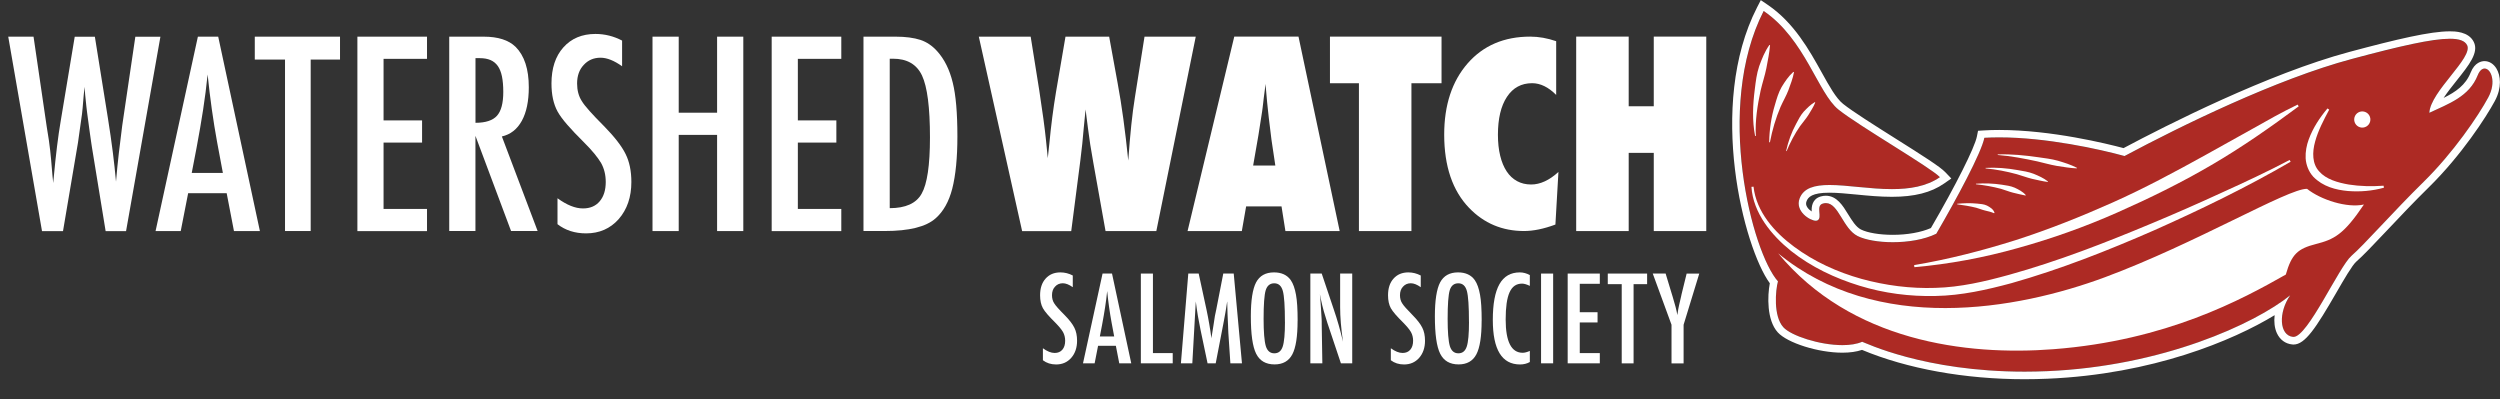 <svg viewBox="0 0 552.33 88.19" xmlns="http://www.w3.org/2000/svg" id="Layer_1"><rect x="0" y="0" width="552.33" height="88.19" fill="#333333" stroke="none"/><defs><style>.cls-1{fill:#ad2a24;}.cls-1,.cls-2{stroke-width:0px;}.cls-2{fill:#fff;}</style></defs><path d="m1.82,8.1h5.59l2.92,19.94.47,2.95c.22,1.6.39,3.05.5,4.37l.31,3.65c.02.09.04.26.06.5.02.24.05.55.08.92l.14-1.39c.22-2.43.46-4.66.71-6.7.25-2.04.52-3.92.82-5.65l3.09-18.58h4.45l2.89,18.05c.43,2.67.78,5.15,1.07,7.43s.52,4.46.71,6.54c.19-2.19.39-4.3.63-6.34.23-2.04.48-4.04.74-6.01l.42-2.86,2.48-16.8h5.54l-7.59,42.95h-4.51l-3.03-18.55c-.02-.07-.06-.38-.14-.92-.07-.54-.18-1.31-.33-2.31l-.58-4.29c-.04-.33-.1-.83-.18-1.5-.08-.67-.17-1.51-.26-2.53l-.14-1.78c-.04.43-.07.8-.11,1.11-.04.32-.07.58-.08.78-.09,1.22-.17,2.17-.24,2.85-.07.68-.11,1.09-.13,1.24l-.58,4.12c-.13.95-.23,1.69-.31,2.22-.07.54-.13.87-.17,1l-3.14,18.55h-4.64L1.82,8.1Z" class="cls-2"></path><path d="m43.7,8.1h4.51l9.21,42.95h-5.73l-1.61-8.37h-8.51l-1.64,8.37h-5.56l9.35-42.95Zm5.54,30.1l-1.28-6.84c-.85-4.65-1.55-9.62-2.09-14.91-.26,2.58-.59,5.19-1,7.83-.41,2.64-.89,5.45-1.45,8.42l-1.06,5.51h6.87Z" class="cls-2"></path><path d="m56.29,8.1h18.83v5.06h-6.48v37.88h-5.67V13.16h-6.68v-5.06Z" class="cls-2"></path><path d="m78.96,8.1h15.38v4.9h-9.6v13.6h8.51v4.9h-8.51v14.66h9.6v4.9h-15.38V8.1Z" class="cls-2"></path><path d="m99.25,8.1h7.62c3.15,0,5.5.75,7.04,2.25,1.95,1.95,2.92,4.92,2.92,8.93,0,3.08-.52,5.55-1.54,7.41-1.03,1.87-2.5,3.02-4.41,3.46l7.9,20.89h-5.87l-7.87-21.03v21.03h-5.79V8.1Zm5.79,19.03c2.24,0,3.83-.52,4.76-1.56.93-1.04,1.39-2.79,1.39-5.26,0-1.33-.1-2.47-.29-3.42-.2-.95-.5-1.71-.92-2.31-.42-.59-.96-1.03-1.61-1.31-.66-.28-1.44-.42-2.35-.42h-.97v14.27Z" class="cls-2"></path><path d="m137.44,8.99v5.65c-1.76-1.26-3.35-1.89-4.76-1.89-1.52,0-2.76.54-3.73,1.61-.96,1.02-1.45,2.38-1.45,4.09,0,1.5.34,2.79,1.03,3.87.35.58.93,1.32,1.74,2.22.81.91,1.85,2,3.13,3.28,2.35,2.39,3.96,4.46,4.81,6.2.85,1.69,1.28,3.76,1.28,6.2,0,3.32-.94,6.06-2.81,8.2-1.87,2.1-4.27,3.14-7.2,3.14-2.47,0-4.57-.68-6.31-2.03v-5.73c2.06,1.5,3.93,2.25,5.62,2.25,1.58,0,2.81-.52,3.7-1.57.89-1.05,1.34-2.47,1.34-4.27,0-1.56-.34-2.96-1.03-4.2-.35-.59-.84-1.27-1.47-2.05-.63-.77-1.42-1.63-2.37-2.57-1.46-1.45-2.68-2.73-3.64-3.84-.97-1.11-1.68-2.09-2.14-2.92-.89-1.63-1.34-3.69-1.34-6.17,0-3.36.87-6.02,2.62-7.98,1.76-1.98,4.13-2.98,7.09-2.98,2.06,0,4.03.49,5.9,1.47Z" class="cls-2"></path><path d="m144.16,8.1h5.79v16.8h8.48V8.1h5.79v42.95h-5.79v-21.25h-8.48v21.25h-5.79V8.1Z" class="cls-2"></path><path d="m170.49,8.1h15.38v4.9h-9.6v13.6h8.51v4.9h-8.51v14.66h9.6v4.9h-15.38V8.1Z" class="cls-2"></path><path d="m190.77,8.1h7.12c2.17,0,4,.24,5.48.72,1.37.46,2.6,1.29,3.67,2.48,1.61,1.78,2.76,4.1,3.45,6.95.69,2.76,1.03,6.72,1.03,11.88,0,4.73-.38,8.59-1.14,11.57-.74,2.86-1.97,5.04-3.67,6.53-2.1,1.88-5.85,2.81-11.27,2.81h-4.67V8.1Zm5.79,37.89c3.52,0,5.88-1.07,7.06-3.2,1.22-2.13,1.84-6.28,1.84-12.43,0-6.62-.59-11.17-1.75-13.66-1.17-2.49-3.31-3.73-6.42-3.73h-.72v33.02Z" class="cls-2"></path><path d="m255.48,51.05h-11.23l-2.69-15.05c-.53-2.91-.92-5.43-1.18-7.57-.13-1.06-.24-1.94-.34-2.64-.1-.7-.16-1.24-.2-1.61-.09.76-.23,2.18-.42,4.26-.08,1.06-.18,2.17-.31,3.34-.12,1.17-.26,2.4-.43,3.7l-2.01,15.58h-10.85l-9.57-42.96h11.46l1.89,11.83c.72,4.71,1.23,8.41,1.5,11.1l.39,3.92.36-3.37c.37-3.93.86-7.67,1.45-11.21l2.1-12.27h9.65l1.88,10.32c.9,4.8,1.67,10.49,2.34,17.06.21-2.95.43-5.56.67-7.85s.51-4.35.81-6.2l2.11-13.33h11.32l-8.71,42.96Z" class="cls-2"></path><path d="m295.98,51.05h-11.99l-.86-5.45h-7.82l-.95,5.45h-11.99l10.32-42.96h14.19l9.1,42.96Zm-14.22-14.49l-.75-5.01s-.06-.27-.11-.75c-.04-.41-.23-2.02-.59-4.84-.04-.31-.08-.75-.14-1.29-.05-.55-.13-1.24-.22-2.07l-.36-4.06c-.04.39-.09.82-.15,1.31s-.13,1.01-.21,1.59c-.13,1.15-.22,1.95-.28,2.39-.06.45-.1.71-.11.81l-.81,5.2-1.17,6.73h4.9Z" class="cls-2"></path><path d="m311.83,51.05h-11.6V18.39h-6.4v-10.3h24.65v10.3h-6.65v32.66Z" class="cls-2"></path><path d="m344.31,37.97l-.67,11.64c-2.58.96-4.89,1.43-6.93,1.43-4.8,0-8.85-1.7-12.13-5.1-3.67-3.81-5.51-9.21-5.51-16.2,0-6.54,1.73-11.78,5.18-15.74,3.45-3.94,8.06-5.91,13.83-5.91,1.87,0,3.78.34,5.73,1.01v11.87c-1.72-1.73-3.5-2.59-5.31-2.59-2.38,0-4.23,1-5.56,3.01-1.34,2.02-2,4.82-2,8.39,0,1.73.17,3.27.5,4.63.33,1.36.81,2.51,1.43,3.45.62.94,1.38,1.65,2.29,2.15.91.5,1.95.75,3.12.75,2,0,4.02-.93,6.04-2.78Z" class="cls-2"></path><path d="m376.97,51.05h-11.6v-17.28h-5.54v17.28h-11.6V8.09h11.6v15.39h5.54v-15.39h11.6v42.96Z" class="cls-2"></path><path d="m237.01,60.85v2.6c-.81-.58-1.55-.87-2.2-.87-.7,0-1.28.25-1.72.75-.45.47-.67,1.1-.67,1.89,0,.69.16,1.29.48,1.78.16.27.43.61.8,1.03.37.42.85.92,1.45,1.52,1.09,1.1,1.83,2.06,2.22,2.87.39.78.59,1.73.59,2.86,0,1.53-.43,2.8-1.3,3.79-.86.97-1.97,1.45-3.33,1.45-1.14,0-2.11-.31-2.92-.93v-2.65c.95.69,1.81,1.04,2.59,1.04.73,0,1.3-.24,1.71-.72.41-.48.62-1.14.62-1.97,0-.72-.16-1.36-.48-1.94-.16-.27-.39-.59-.68-.95-.29-.35-.66-.75-1.09-1.19-.68-.67-1.24-1.26-1.68-1.77-.45-.51-.77-.97-.99-1.35-.41-.75-.62-1.7-.62-2.85,0-1.55.4-2.78,1.21-3.68.81-.92,1.9-1.38,3.28-1.38.95,0,1.86.23,2.72.68Z" class="cls-2"></path><path d="m243.6,60.44h2.08l4.25,19.83h-2.65l-.75-3.87h-3.93l-.76,3.87h-2.57l4.32-19.83Zm2.56,13.9l-.59-3.16c-.39-2.15-.72-4.44-.96-6.88-.12,1.19-.27,2.39-.46,3.61-.19,1.22-.41,2.52-.67,3.89l-.49,2.54h3.17Z" class="cls-2"></path><path d="m252.05,60.44h2.67v17.57h4.37v2.26h-7.04v-19.83Z" class="cls-2"></path><path d="m262.54,60.44h2.29l1.75,8.09c.21,1.01.41,2.02.58,3.04.18,1.01.34,2.08.48,3.19.02-.14.03-.26.04-.34,0-.08.02-.14.03-.17l.37-2.27.33-2.16.3-1.43,1.55-7.95h2.31l1.82,19.83h-2.56l-.45-6.73c-.02-.34-.03-.64-.04-.89-.02-.25-.02-.45-.02-.62l-.12-2.66-.06-2.44s0-.06,0-.11c0-.05-.01-.13-.02-.22l-.06.4c-.07.47-.13.88-.19,1.23-.05.35-.1.65-.15.89l-.33,1.81-.13.68-1.67,8.66h-1.8l-1.57-7.48c-.21-.99-.4-1.99-.57-3-.17-1.01-.32-2.08-.46-3.19l-.77,13.67h-2.52l1.63-19.83Z" class="cls-2"></path><path d="m286.68,70.84c0,3.5-.39,5.99-1.17,7.46-.78,1.47-2.08,2.21-3.92,2.21-1.93,0-3.28-.79-4.07-2.37-.78-1.55-1.17-4.31-1.17-8.26,0-3.53.39-6.02,1.16-7.49.78-1.47,2.1-2.21,3.96-2.21,1.66,0,2.89.57,3.7,1.71.53.76.91,1.85,1.16,3.25.24,1.3.36,3.2.36,5.7Zm-2.8.28c0-3.43-.15-5.71-.46-6.83-.31-1.13-.94-1.7-1.89-1.7s-1.58.52-1.9,1.55c-.31,1.05-.46,3.14-.46,6.29,0,2.9.16,4.92.49,6.04.33,1.06.96,1.59,1.88,1.59s1.52-.5,1.85-1.49c.33-.98.5-2.8.5-5.46Z" class="cls-2"></path><path d="m289.52,60.44h2.49l2.66,7.91c.77,2.24,1.45,4.62,2.04,7.15-.22-1.53-.37-2.92-.48-4.16-.1-1.24-.15-2.41-.15-3.5v-7.4h2.67v19.83h-2.5l-2.99-8.93c-.27-.83-.53-1.68-.78-2.55s-.47-1.79-.67-2.75c-.02-.12-.04-.27-.08-.44-.04-.17-.08-.37-.13-.59.03.22.05.41.06.57.02.16.03.29.04.41l.14,2.01.15,2.46c.01.14.02.3.02.5,0,.2,0,.42,0,.67l.14,8.65h-2.65v-19.83Z" class="cls-2"></path><path d="m313.89,60.85v2.6c-.81-.58-1.54-.87-2.2-.87-.7,0-1.27.25-1.72.75-.45.47-.67,1.1-.67,1.89,0,.69.16,1.29.48,1.78.16.27.43.61.8,1.03.37.42.85.92,1.44,1.52,1.09,1.1,1.83,2.06,2.22,2.87.39.78.59,1.73.59,2.86,0,1.53-.43,2.8-1.3,3.79-.86.97-1.97,1.45-3.33,1.45-1.14,0-2.11-.31-2.92-.93v-2.65c.95.69,1.81,1.04,2.59,1.04.73,0,1.3-.24,1.71-.72.41-.48.62-1.14.62-1.97,0-.72-.16-1.36-.48-1.94-.16-.27-.39-.59-.68-.95-.29-.35-.66-.75-1.09-1.19-.68-.67-1.24-1.26-1.68-1.77-.44-.51-.77-.97-.99-1.35-.41-.75-.62-1.7-.62-2.85,0-1.55.4-2.78,1.21-3.68.81-.92,1.91-1.38,3.28-1.38.95,0,1.86.23,2.72.68Z" class="cls-2"></path><path d="m327.34,70.84c0,3.5-.39,5.99-1.17,7.46-.78,1.47-2.08,2.21-3.92,2.21-1.93,0-3.28-.79-4.07-2.37-.78-1.55-1.17-4.31-1.17-8.26,0-3.53.39-6.02,1.16-7.49.78-1.47,2.1-2.21,3.96-2.21,1.66,0,2.89.57,3.7,1.71.53.76.91,1.85,1.16,3.25.24,1.3.36,3.2.36,5.7Zm-2.8.28c0-3.43-.15-5.71-.46-6.83-.31-1.13-.94-1.7-1.89-1.7s-1.59.52-1.9,1.55c-.31,1.05-.46,3.14-.46,6.29,0,2.9.16,4.92.49,6.04.33,1.06.96,1.59,1.88,1.59s1.52-.5,1.85-1.49c.33-.98.5-2.8.5-5.46Z" class="cls-2"></path><path d="m337.99,60.76v2.4c-.69-.33-1.26-.5-1.72-.5-.63,0-1.18.16-1.63.47-.45.31-.83.79-1.13,1.45-.29.65-.51,1.47-.65,2.47-.14,1-.21,2.18-.21,3.54,0,4.9,1.26,7.35,3.76,7.35.44,0,.96-.14,1.58-.41v2.45c-.64.36-1.36.54-2.16.54-4.02,0-6.02-3.28-6.02-9.84,0-3.55.49-6.18,1.47-7.91.98-1.73,2.48-2.59,4.5-2.59.75,0,1.48.2,2.21.59Z" class="cls-2"></path><path d="m340.47,60.44h2.67v19.83h-2.67v-19.83Z" class="cls-2"></path><path d="m346.35,60.44h7.1v2.26h-4.43v6.28h3.93v2.26h-3.93v6.77h4.43v2.26h-7.1v-19.83Z" class="cls-2"></path><path d="m355.21,60.44h8.69v2.34h-2.99v17.5h-2.62v-17.5h-3.08v-2.34Z" class="cls-2"></path><path d="m365.16,60.44h2.83l1.31,4.32c.04.13.08.27.13.42s.09.32.15.5c.49,1.56.82,2.87,1,3.93.15-1.06.28-1.8.39-2.22l.41-1.77.15-.69,1.1-4.48h2.79l-3.46,11.3v8.53h-2.67v-8.53l-4.14-11.3Z" class="cls-2"></path><path d="m389.66,2.43c9.15,6.23,11.97,18.15,16.53,21.79,4.56,3.64,20.34,12.76,22.4,14.92-9.84,6.84-28.23-2.65-31,4.72-1.16,3.08,2.92,5.28,3.89,4.87,1.31-.55-.48-3.26,1.26-3.75,3.35-.95,4.17,5.43,7.67,7.19,3.49,1.76,12.17,2.03,17.38-.51,4.53-7.77,9.98-17.93,10.62-21.2,11.06-.67,24.81,2.32,30.97,4.03,12.44-6.65,33.58-17,50.19-21.44,16.6-4.44,24.14-5.81,25.5-3.05,1.36,2.76-8.12,10.22-8.35,14.93,4.26-2.01,8.8-3.55,10.69-8.3,1.47-3.69,4.91.12,2.34,4.9-2.21,4.1-7.72,12.21-14.32,18.69-6.55,6.42-13.11,13.89-15.9,16.3-2.78,2.41-9.8,18.24-12.89,17.92-3.09-.32-3.28-5.41-.64-9.19-7.84,6.32-28.21,15.68-53.67,16.76-25.28,1.07-40.16-6.29-40.9-6.49-4.82,2.12-15.18-.73-17.41-3.21-2.24-2.47-1.73-8.16-1.19-10.14-5.68-6.34-14.09-38.35-3.16-59.73Z" class="cls-1"></path><path d="m389.66,2.43c9.15,6.23,11.97,18.15,16.53,21.79,4.56,3.64,20.34,12.76,22.4,14.92-2.98,2.07-6.73,2.64-10.6,2.64-4.86,0-9.89-.91-13.79-.91-3.27,0-5.73.64-6.61,2.98-1.06,2.83,2.3,4.92,3.6,4.92.12,0,.21-.02.29-.05,1.31-.55-.48-3.26,1.26-3.75.23-.07.45-.1.66-.1,2.82,0,3.76,5.65,7.01,7.28,1.7.85,4.62,1.36,7.77,1.36,3.33,0,6.93-.56,9.61-1.87,4.53-7.77,9.98-17.93,10.62-21.2,1.08-.06,2.18-.09,3.3-.09,10.37,0,22.11,2.59,27.67,4.12,12.44-6.65,33.58-17,50.19-21.44,10.79-2.89,17.75-4.47,21.68-4.47,2.11,0,3.34.46,3.82,1.43,1.36,2.76-8.12,10.22-8.35,14.93,4.26-2.01,8.8-3.55,10.69-8.3.41-1.03.98-1.48,1.52-1.48,1.4,0,2.66,2.94.81,6.38-2.21,4.1-7.72,12.21-14.32,18.69-6.55,6.42-13.11,13.89-15.9,16.3-2.76,2.39-9.66,17.92-12.8,17.92-.03,0-.06,0-.1,0-3.09-.32-3.28-5.41-.64-9.19-7.84,6.32-28.21,15.68-53.67,16.76-1.72.07-3.38.11-5,.11-22.23,0-35.21-6.41-35.9-6.6-1.18.52-2.7.74-4.35.74-5.07,0-11.37-2.08-13.06-3.95-2.24-2.47-1.73-8.16-1.19-10.14-5.68-6.34-14.09-38.35-3.16-59.73m-.62-2.43l-.86,1.68c-11.06,21.63-2.87,53.13,2.84,60.9-.53,2.8-.7,8.13,1.75,10.84,2.12,2.35,8.93,4.5,14.29,4.5,1.67,0,3.12-.21,4.33-.62,10.01,4.18,22.75,6.48,35.91,6.48,1.67,0,3.38-.04,5.07-.11,23.22-.98,41-8.45,50.18-14.04-.17,1.45-.02,2.84.49,3.96.67,1.46,1.88,2.36,3.4,2.51h.09s.18.02.18.02c2.57,0,4.97-3.67,9.47-11.46,1.65-2.86,3.53-6.11,4.42-6.87,1.47-1.28,3.81-3.75,6.77-6.88,2.81-2.98,6-6.35,9.2-9.49,7.27-7.13,12.74-15.6,14.62-19.09,1.63-3.02,1.26-5.68.38-7.16-.63-1.06-1.6-1.67-2.65-1.67-.62,0-2.16.25-3.06,2.52-1.11,2.79-3.31,4.29-5.98,5.61.85-1.28,1.92-2.63,2.88-3.83,2.76-3.46,4.94-6.2,3.79-8.53-1.15-2.35-4.28-2.35-5.31-2.35-4.3,0-11.65,1.73-22.11,4.53-17.99,4.81-40.51,16.24-49.96,21.27-3.64-.97-15.94-4.01-27.47-4.01-1.17,0-2.32.03-3.4.1l-1.28.08-.25,1.26c-.48,2.44-4.63,10.72-10.16,20.23-2.19.96-5.23,1.5-8.43,1.5-2.89,0-5.58-.45-7.03-1.18-1.11-.56-1.98-1.99-2.83-3.36-1.17-1.92-2.51-4.1-4.93-4.1-.36,0-.74.05-1.11.16-1.93.55-2.06,2.3-2.01,3.32-.36-.24-.74-.56-.99-.96-.28-.44-.32-.84-.15-1.29.35-.94,1.23-1.9,5.06-1.9,1.76,0,3.81.2,5.99.41,2.54.25,5.16.5,7.8.5,4.99,0,8.66-.93,11.55-2.94l1.59-1.11-1.34-1.4c-1.14-1.2-4.92-3.6-11-7.43-4.63-2.92-9.43-5.94-11.57-7.65-1.57-1.26-3.04-3.9-4.74-6.97-2.71-4.87-6.07-10.94-11.89-14.9l-1.56-1.06h0Z" class="cls-2"></path><path d="m526.69,41.47c-2.56.71-5.26.95-7.96.73-2.66-.24-5.53-.97-7.65-3.15-1.02-1.11-1.6-2.62-1.69-4.08-.07-1.47.21-2.87.68-4.16.95-2.58,2.44-4.83,4.14-6.85l.39.26c-1.23,2.3-2.45,4.62-3.11,7.04-.67,2.38-.67,4.95.9,6.62,1.51,1.73,4.06,2.46,6.52,2.89,2.5.4,5.1.44,7.7.26l.08.46Z" class="cls-2"></path><path d="m507.85,23.5c-6.21,4.6-12.57,9.06-19.29,12.97-6.7,3.92-13.69,7.35-20.8,10.49-7.11,3.15-14.45,5.76-21.94,7.84-7.48,2.11-15.15,3.55-22.87,4.23l-.06-.46c7.61-1.28,15.08-3.2,22.41-5.51,7.32-2.35,14.46-5.2,21.47-8.33,7.02-3.13,13.79-6.78,20.52-10.5l10.09-5.62c3.36-1.9,6.73-3.81,10.24-5.5l.24.4Z" class="cls-2"></path><path d="m506.06,35.74c-9.71,5.64-19.81,10.54-30.07,15.11-10.28,4.5-20.75,8.64-31.6,11.71-5.43,1.46-11.02,2.73-16.74,2.83-5.69.14-11.41-.6-16.84-2.27-5.43-1.67-10.65-4.14-15.12-7.68-2.21-1.78-4.24-3.83-5.84-6.2-1.59-2.36-2.73-5.09-2.9-7.96l.46-.04c.62,5.57,4.62,10.06,8.98,13.28,4.43,3.29,9.55,5.6,14.86,7.09,5.32,1.46,10.85,2.18,16.35,1.99,5.51-.14,10.92-1.41,16.29-2.89,10.73-2.98,21.17-7.04,31.48-11.35,5.16-2.15,10.28-4.4,15.36-6.74,5.09-2.31,10.18-4.67,15.12-7.28l.23.41Z" class="cls-2"></path><path d="m523.63,26.88c-.26.95-1.25,1.51-2.2,1.25-.95-.26-1.51-1.25-1.25-2.2.26-.95,1.25-1.52,2.2-1.25.96.26,1.51,1.25,1.25,2.2Z" class="cls-2"></path><path d="m458.83,37.2c-1.51-.06-2.96-.33-4.43-.55-1.45-.25-2.87-.67-4.31-1-2.88-.62-5.78-1.18-8.73-1.41v-.12c2.97-.11,5.95.19,8.9.61,1.47.21,2.96.38,4.4.78,1.43.43,2.85.86,4.2,1.57l-.03.11Z" class="cls-2"></path><path d="m452.42,40.2c-1.21-.15-2.34-.45-3.48-.69-1.13-.27-2.22-.7-3.35-1.02-2.25-.61-4.56-1.07-6.91-1.28v-.12c2.37-.13,4.76.07,7.11.49,1.18.2,2.37.38,3.49.81,1.11.46,2.21.93,3.18,1.7l-.05.11Z" class="cls-2"></path><path d="m447.5,43.2c-.97-.17-1.85-.43-2.76-.63-.89-.22-1.75-.59-2.65-.85-1.8-.48-3.66-.81-5.54-1.01v-.12c1.9-.14,3.83-.07,5.74.22.95.14,1.93.27,2.83.66.88.42,1.77.86,2.44,1.63l-.06.1Z" class="cls-2"></path><path d="m440.56,47.11c-.66-.29-1.3-.44-1.97-.59-.66-.15-1.29-.43-1.97-.62-1.36-.34-2.78-.57-4.21-.76v-.12c1.44-.14,2.9-.19,4.38-.04.73.07,1.5.11,2.2.44.66.36,1.43.78,1.67,1.62l-.1.06Z" class="cls-2"></path><path d="m509.7,41.72c3.04,2.43,8.88,4.3,12.57,3.46-4.5,6.71-6.64,7.72-10.63,8.74-3.99,1.02-5.35,2.24-6.63,6.74-9.73,5.52-26.35,14.57-51.31,16.49-19.41,1.5-44.77-1.79-60.85-21.18,21.83,17.95,52.65,12.54,72.23,5.27,20.08-7.46,40.41-19.62,44.62-19.52Z" class="cls-2"></path><path d="m391.06,9.98c-.14,1.77-.51,3.4-.81,5.08-.33,1.65-.88,3.25-1.26,4.9-.71,3.29-1.25,6.66-1.07,10.07l-.16.02c-.67-3.39-.51-6.9-.07-10.32.21-1.71.41-3.45.97-5.1.59-1.62,1.23-3.26,2.26-4.7l.15.05Z" class="cls-2"></path><path d="m390.87,31.41c.04-2.76.45-5.56,1.27-8.25.39-1.35.78-2.72,1.48-3.94.74-1.2,1.5-2.37,2.59-3.34l.14.08c-.26,1.43-.79,2.69-1.24,3.98-.49,1.27-1.18,2.43-1.73,3.67-1.06,2.49-1.83,5.11-2.35,7.83l-.16-.02Z" class="cls-2"></path><path d="m394.61,33.35c.45-2.06,1.18-4.09,2.2-5.97.5-.95.99-1.92,1.7-2.72.74-.78,1.48-1.54,2.44-2.1l.1.08c-.41,1.03-1,1.89-1.53,2.78-.55.87-1.25,1.63-1.85,2.48-1.17,1.7-2.14,3.54-2.95,5.49l-.12-.04Z" class="cls-2"></path></svg>